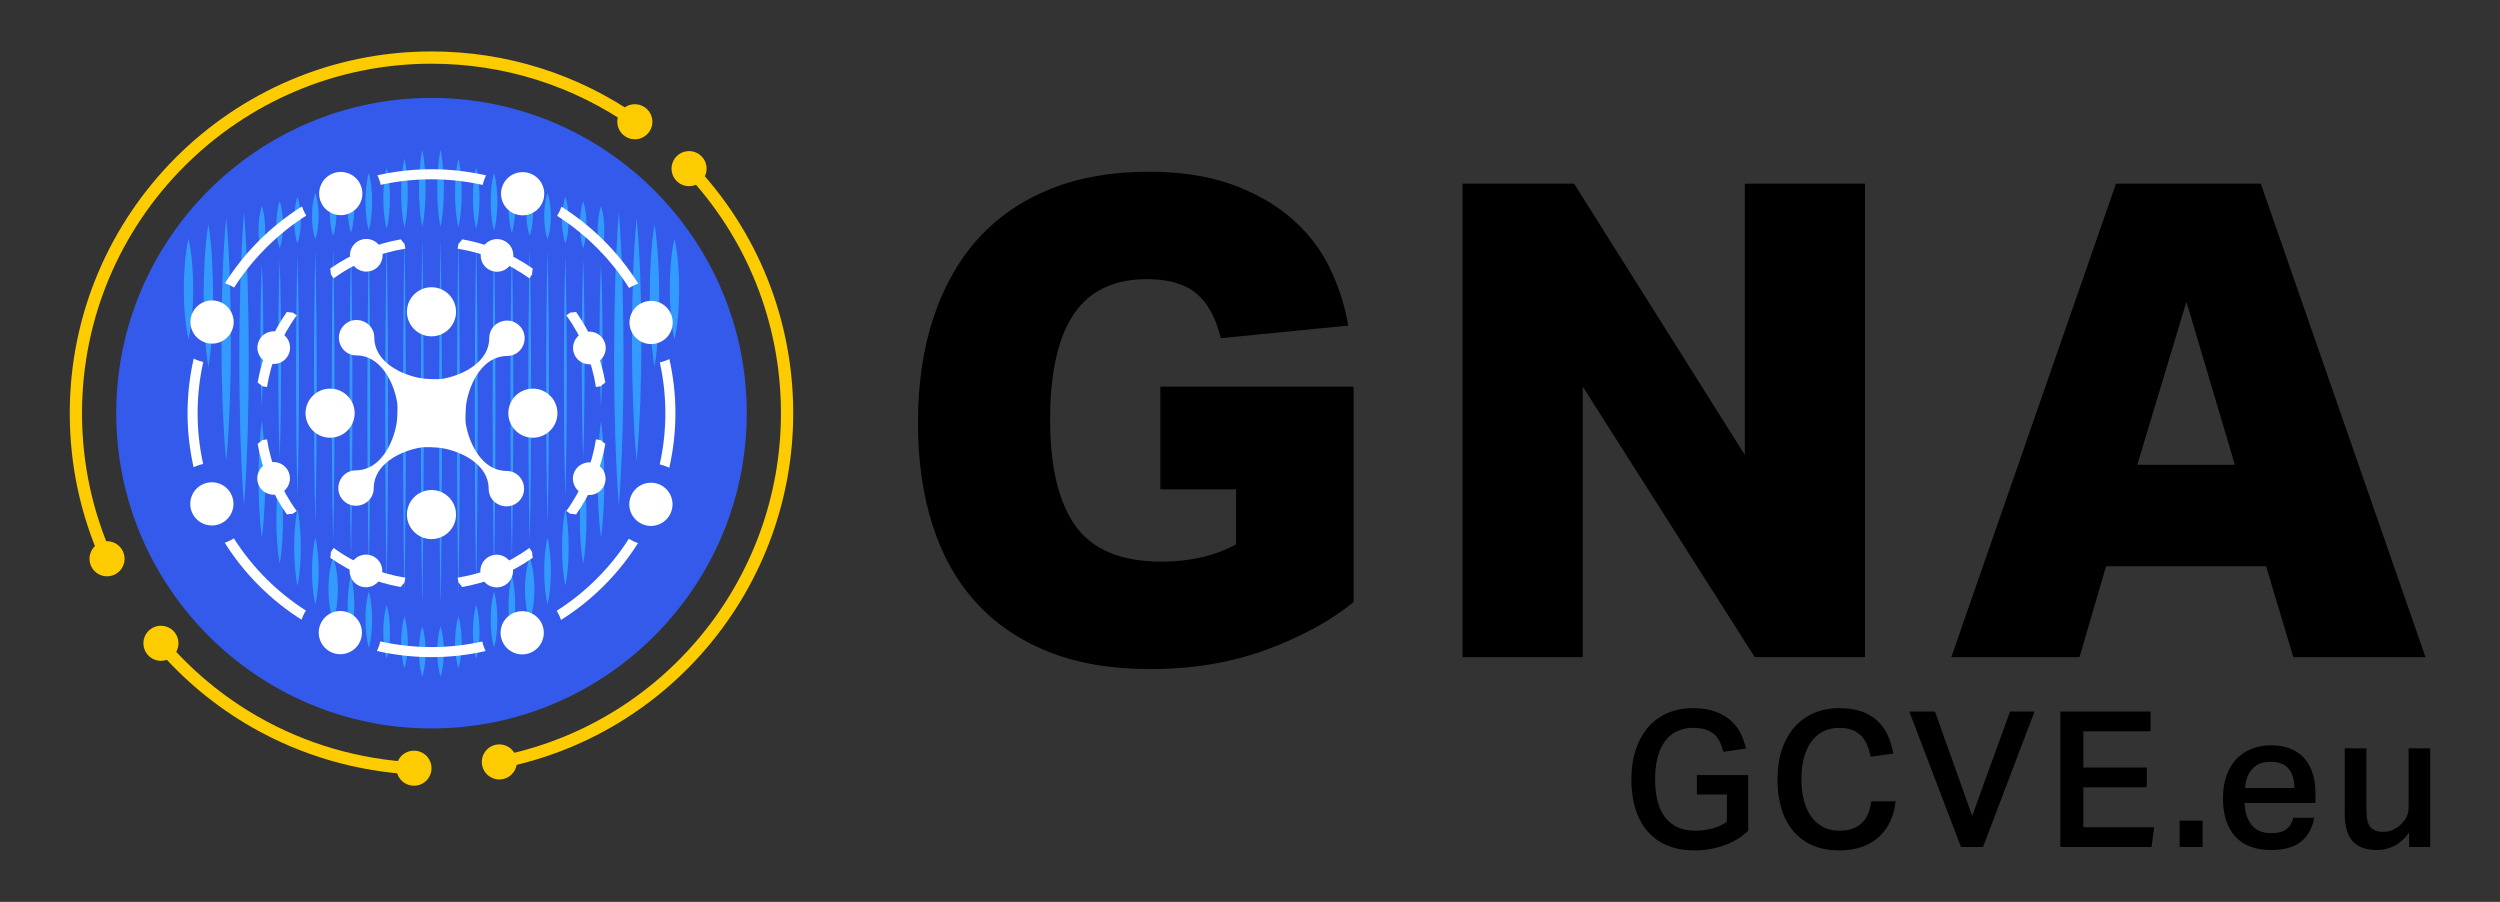 <?xml version="1.0" encoding="UTF-8"?>
<svg xmlns="http://www.w3.org/2000/svg" version="1.1" viewBox="0 0 377 136">
  <rect x="0" y="0" width="377" height="136" fill="#333333" stroke="none"/>
  <!-- Generator: Adobe Illustrator 28.6.0, SVG Export Plug-In . SVG Version: 1.2.0 Build 709)  -->
  <g>
    <g id="Layer_1">
      <g>
        <g>
          <path d="M174.983,58.296h29.144v32.5c-3.54,2.867-7.946,5.267-13.22,7.2-5.275,1.933-11.084,2.9-17.426,2.9-5.943,0-11.101-.884-15.473-2.65-4.374-1.766-8.012-4.266-10.917-7.5-2.904-3.233-5.075-7.133-6.51-11.7-1.436-4.566-2.153-9.65-2.153-15.25,0-5.933.784-11.25,2.354-15.95,1.568-4.7,3.821-8.666,6.76-11.9,2.938-3.233,6.56-5.716,10.866-7.45,4.307-1.733,9.229-2.6,14.772-2.6,4.807,0,8.979.635,12.519,1.9,3.538,1.267,6.543,2.967,9.014,5.1,2.469,2.135,4.389,4.6,5.758,7.4,1.368,2.8,2.319,5.734,2.854,8.8l-19.229,1.9c-.736-3.065-1.97-5.315-3.706-6.75-1.737-1.433-4.207-2.15-7.411-2.15-5.007,0-8.697,1.767-11.066,5.3-2.371,3.535-3.555,8.834-3.555,15.9,0,7.134,1.285,12.484,3.855,16.05,2.569,3.567,6.893,5.35,12.969,5.35,4.272,0,8.012-.866,11.217-2.6v-8.3h-11.417v-15.5Z"/>
          <path d="M220.55,27.696h16.825l25.738,40.9V27.696h18.127v71.4h-16.625l-25.938-40.8v40.8h-18.127V27.696Z"/>
          <path d="M340.928,27.696l24.837,71.4h-19.93l-4.106-13.7h-24.136l-4.006,13.7h-19.328l24.836-71.4h21.833ZM322.301,70.096h14.722l-7.311-24.6-7.411,24.6Z"/>
        </g>
        <g>
          <path d="M255.895,116.885h7.735v8.411c-1.031.973-2.259,1.707-3.682,2.203-1.423.496-2.879.744-4.369.744-1.566,0-2.946-.248-4.14-.744-1.194-.496-2.192-1.211-2.994-2.146-.802-.934-1.409-2.06-1.819-3.375-.411-1.316-.616-2.793-.616-4.434,0-1.678.224-3.185.673-4.52.449-1.334,1.079-2.464,1.891-3.39.812-.925,1.786-1.631,2.922-2.117s2.402-.729,3.796-.729c1.222,0,2.292.154,3.208.462.917.308,1.7.732,2.349,1.271s1.17,1.182,1.562,1.927.683,1.556.874,2.433l-3.409.486c-.134-.553-.306-1.048-.516-1.487-.21-.438-.487-.815-.831-1.13-.344-.314-.778-.558-1.304-.729-.525-.172-1.17-.258-1.934-.258-.936,0-1.762.181-2.479.542-.716.361-1.313.878-1.791,1.553-.478.674-.836,1.492-1.074,2.451-.239.959-.358,2.028-.358,3.206,0,1.197.119,2.276.358,3.235.238.96.606,1.772,1.103,2.437.497.665,1.122,1.178,1.876,1.54.754.361,1.657.541,2.708.541,1.891,0,3.485-.445,4.784-1.337v-4.127h-4.526v-2.918Z"/>
          <path d="M285.862,120.833c-.115,1.068-.373,2.051-.774,2.947-.401.896-.955,1.678-1.662,2.346-.707.668-1.566,1.187-2.578,1.559-1.013.372-2.188.558-3.524.558-1.471,0-2.784-.248-3.939-.744-1.156-.496-2.13-1.206-2.922-2.131-.793-.925-1.395-2.05-1.805-3.376-.411-1.325-.616-2.808-.616-4.448,0-1.678.224-3.185.673-4.52.449-1.334,1.083-2.464,1.905-3.39.821-.925,1.805-1.631,2.951-2.117s2.407-.729,3.782-.729c1.279,0,2.388.162,3.324.486.936.325,1.733.787,2.392,1.388.659.601,1.184,1.321,1.576,2.16.391.839.683,1.773.874,2.803l-3.41.486c-.153-.687-.344-1.296-.573-1.831-.229-.534-.53-.987-.902-1.359-.373-.372-.827-.658-1.361-.858s-1.174-.3-1.919-.3c-.917,0-1.729.182-2.435.543-.707.363-1.304.882-1.791,1.559-.487.677-.855,1.493-1.103,2.446-.249.954-.373,2.021-.373,3.204,0,1.202.129,2.279.387,3.233s.635,1.769,1.132,2.446c.497.677,1.093,1.192,1.791,1.545.697.353,1.494.529,2.392.529.802,0,1.485-.104,2.049-.314.563-.209,1.036-.505,1.418-.887.382-.381.683-.844.902-1.388.219-.543.377-1.158.473-1.845h3.667Z"/>
          <path d="M287.925,107.302h3.868l5.616,15.734,5.701-15.734h3.696l-7.765,20.425h-3.323l-7.793-20.425Z"/>
          <path d="M310.701,107.302h13.608v2.975h-10.143v5.464h9.569v2.975h-9.569v6.036h10.687l-.4,2.975h-13.752v-20.425Z"/>
          <path d="M328.693,123.751h3.467v3.977h-3.467v-3.977Z"/>
          <path d="M348.976,123.322c-.268,1.544-.927,2.742-1.978,3.59-1.05.849-2.56,1.273-4.526,1.273-2.368,0-4.168-.682-5.4-2.045-1.231-1.363-1.848-3.285-1.848-5.764,0-1.277.176-2.412.53-3.404.353-.991.85-1.826,1.489-2.503.64-.677,1.404-1.192,2.292-1.545.889-.353,1.867-.529,2.937-.529,1.146,0,2.139.177,2.979.529.841.353,1.537.849,2.092,1.488.554.639.964,1.401,1.231,2.289.268.887.401,1.874.401,2.96v1.431h-10.687c.038,1.354.382,2.451,1.031,3.29.649.839,1.634,1.259,2.951,1.259,1.031,0,1.805-.2,2.32-.601.517-.4.86-.973,1.032-1.716h3.151ZM345.997,118.831c0-1.22-.287-2.183-.859-2.889-.573-.705-1.49-1.059-2.751-1.059-1.203,0-2.12.358-2.75,1.073-.631.715-.993,1.674-1.089,2.875h7.449Z"/>
          <path d="M353.589,112.852h3.267v9.354c0,1.221.205,2.064.615,2.532.411.467,1.036.701,1.877.701.554,0,1.036-.09,1.447-.272.41-.181.807-.443,1.188-.787s.683-.725.902-1.144.33-.925.33-1.516v-8.868h3.266v14.875h-3.18v-2.174c-.669.916-1.409,1.583-2.221,2.002-.812.419-1.676.629-2.593.629-1.7,0-2.941-.448-3.725-1.344-.783-.896-1.175-2.27-1.175-4.12v-9.869Z"/>
        </g>
        <path d="M65.068,14.764c-26.215,0-47.542,21.328-47.542,47.543s21.328,47.542,47.542,47.542,47.543-21.328,47.543-47.542S91.283,14.764,65.068,14.764Z" fill="#335aea"/>
        <g>
          <path d="M31.421,33.826c.079.449.141.898.197,1.347.057.449.105.898.151,1.347.089.898.155,1.796.21,2.694.104,1.796.153,3.592.154,5.388.001,1.796-.048,3.592-.152,5.388-.054.898-.121,1.796-.21,2.694-.046.449-.094.898-.151,1.347-.057.449-.119.898-.198,1.347-.08-.449-.142-.898-.198-1.347-.058-.449-.106-.898-.151-1.347-.089-.898-.156-1.796-.21-2.694-.104-1.796-.153-3.592-.152-5.388,0-1.796.049-3.592.154-5.388.054-.898.121-1.796.21-2.694.045-.449.093-.898.151-1.347.056-.449.118-.898.197-1.347Z" fill="#339bff"/>
          <path d="M28.427,35.997c.079.317.141.633.197.95.057.317.105.633.151.95.089.633.155,1.266.21,1.899.104,1.266.153,2.532.154,3.799.001,1.266-.048,2.532-.152,3.799-.054.633-.121,1.266-.21,1.899-.046.317-.094.633-.151.95-.057.317-.119.633-.198.95-.08-.317-.142-.633-.198-.95-.058-.317-.106-.633-.151-.95-.089-.633-.156-1.266-.21-1.899-.104-1.266-.153-2.532-.152-3.799,0-1.266.049-2.532.154-3.799.054-.633.121-1.266.21-1.899.045-.317.093-.633.151-.95.056-.317.118-.633.197-.95Z" fill="#339bff"/>
          <path d="M101.71,35.997c.079.317.141.633.197.95.057.317.105.633.151.95.089.633.155,1.266.21,1.899.104,1.266.153,2.532.154,3.799.001,1.266-.048,2.532-.152,3.799-.054.633-.121,1.266-.21,1.899-.046.317-.094.633-.151.95-.057.317-.119.633-.198.95-.08-.317-.142-.633-.198-.95-.058-.317-.106-.633-.151-.95-.089-.633-.156-1.266-.21-1.899-.104-1.266-.153-2.532-.152-3.799,0-1.266.049-2.532.154-3.799.054-.633.121-1.266.21-1.899.045-.317.093-.633.151-.95.056-.317.118-.633.197-.95Z" fill="#339bff"/>
          <path d="M34.109,32.86c.077.764.142,1.528.197,2.291.057.764.105,1.528.151,2.291.089,1.528.155,3.055.21,4.583.104,3.055.153,6.11.154,9.166.001,3.055-.048,6.11-.152,9.166-.054,1.528-.121,3.055-.21,4.583-.046.764-.094,1.528-.151,2.291-.055.764-.121,1.528-.198,2.291-.077-.764-.143-1.528-.198-2.291-.058-.764-.106-1.528-.151-2.291-.089-1.528-.156-3.055-.21-4.583-.104-3.055-.153-6.11-.152-9.166,0-3.055.049-6.11.154-9.166.054-1.528.121-3.055.21-4.583.045-.764.093-1.528.151-2.291.055-.764.121-1.528.197-2.291Z" fill="#339bff"/>
          <path d="M36.798,31.942c.077.921.142,1.843.197,2.764.057.921.105,1.843.151,2.764.089,1.843.155,3.686.21,5.528.104,3.686.153,7.371.154,11.057.001,3.686-.048,7.371-.152,11.057-.054,1.843-.121,3.686-.21,5.528-.046.921-.094,1.843-.151,2.764-.055.921-.121,1.843-.198,2.764-.077-.921-.143-1.843-.198-2.764-.058-.921-.106-1.843-.151-2.764-.089-1.843-.156-3.686-.21-5.528-.104-3.686-.153-7.371-.152-11.057,0-3.686.049-7.371.154-11.057.054-1.843.121-3.686.21-5.528.045-.921.093-1.843.151-2.764.055-.921.121-1.843.197-2.764Z" fill="#339bff"/>
          <path d="M39.486,63.456c.108.733.18,1.467.243,2.2.062.733.109,1.467.147,2.2.073,1.467.107,2.933.108,4.4,0,1.467-.033,2.933-.106,4.4-.038.733-.085,1.467-.147,2.2-.064.733-.136,1.467-.245,2.2-.109-.733-.181-1.467-.245-2.2-.062-.733-.109-1.467-.147-2.2-.073-1.467-.107-2.933-.106-4.4,0-1.467.035-2.933.108-4.4.038-.733.085-1.467.147-2.2.064-.733.135-1.467.243-2.2Z" fill="#339bff"/>
          <path d="M39.486,31.108c.108.297.18.595.243.892.062.297.109.595.147.892.075.595.106,1.19.108,1.785,0,.595-.031,1.19-.106,1.785-.038.297-.085.595-.147.892-.064.297-.136.595-.245.892-.109-.297-.181-.595-.245-.892-.062-.297-.109-.595-.147-.892-.075-.595-.106-1.19-.106-1.785.001-.595.032-1.19.108-1.785.038-.297.085-.595.147-.892.064-.297.135-.595.243-.892Z" fill="#339bff"/>
          <path d="M42.174,71.529c.108.561.18,1.122.243,1.683.062.561.109,1.122.147,1.683.073,1.122.107,2.244.108,3.366,0,1.122-.033,2.244-.106,3.367-.038.561-.085,1.122-.147,1.683-.064.561-.136,1.122-.245,1.683-.109-.561-.181-1.122-.245-1.683-.062-.561-.109-1.122-.147-1.683-.073-1.122-.107-2.244-.106-3.367,0-1.122.035-2.244.108-3.366.038-.561.085-1.122.147-1.683.064-.561.136-1.122.243-1.683Z" fill="#339bff"/>
          <path d="M42.174,30.357c.108.295.18.59.243.885.062.295.109.59.147.885.075.59.106,1.18.108,1.77,0,.59-.031,1.18-.106,1.77-.038.295-.085.59-.147.885-.064.295-.136.59-.245.885-.109-.295-.181-.59-.245-.885-.062-.295-.109-.59-.147-.885-.075-.59-.106-1.18-.106-1.77.001-.59.032-1.18.108-1.77.038-.295.085-.59.147-.885.064-.295.135-.59.243-.885Z" fill="#339bff"/>
          <path d="M44.863,76.761c.108.481.18.962.243,1.443.062.481.109.962.147,1.443.073.962.107,1.923.108,2.885,0,.962-.033,1.923-.106,2.885-.038.481-.085.962-.147,1.443-.064.481-.136.962-.245,1.443-.109-.481-.181-.962-.245-1.443-.062-.481-.109-.962-.147-1.443-.073-.962-.107-1.923-.106-2.885,0-.962.035-1.923.108-2.885.038-.481.085-.962.147-1.443.064-.481.135-.962.243-1.443Z" fill="#339bff"/>
          <path d="M44.863,29.689c.108.293.18.586.243.879.062.293.109.586.147.879.075.586.106,1.172.108,1.758,0,.586-.031,1.172-.106,1.758-.038.293-.085.586-.147.879-.064.293-.136.586-.245.879-.109-.293-.181-.586-.245-.879-.062-.293-.109-.586-.147-.879-.075-.586-.106-1.172-.106-1.758.001-.586.032-1.172.108-1.758.038-.293.085-.586.147-.879.064-.293.135-.586.243-.879Z" fill="#339bff"/>
          <path d="M47.551,81.057c.108.42.18.84.243,1.26.062.42.109.84.147,1.26.075.84.106,1.68.108,2.52,0,.84-.031,1.68-.106,2.52-.038.42-.085.84-.147,1.26-.064.42-.136.84-.245,1.26-.109-.42-.181-.84-.245-1.26-.062-.42-.109-.84-.147-1.26-.075-.84-.106-1.68-.106-2.52.001-.84.032-1.68.108-2.52.038-.42.085-.84.147-1.26.064-.42.135-.84.243-1.26Z" fill="#339bff"/>
          <path d="M47.551,29.104c.108.291.18.582.243.873.062.291.109.582.147.873.075.582.106,1.164.108,1.747,0,.582-.031,1.164-.106,1.747-.038.291-.085.582-.147.873-.064.291-.136.582-.245.873-.109-.291-.181-.582-.245-.873-.062-.291-.109-.582-.147-.873-.075-.582-.106-1.164-.106-1.747.001-.582.032-1.164.108-1.747.038-.291.085-.582.147-.873.064-.291.135-.582.243-.873Z" fill="#339bff"/>
          <path d="M50.239,84.076c.079.198.141.397.197.595.057.198.105.397.151.595.088.397.158.794.21,1.191.106.794.152,1.588.153,2.381,0,.794-.045,1.588-.151,2.381-.052.397-.122.794-.21,1.191-.046.198-.094.397-.151.595-.057.198-.119.397-.198.595-.08-.198-.142-.397-.198-.595-.058-.198-.106-.397-.151-.595-.088-.397-.158-.794-.21-1.191-.106-.794-.151-1.588-.151-2.381.001-.794.047-1.588.153-2.381.052-.397.122-.794.21-1.191.045-.198.093-.397.151-.595.056-.198.118-.397.197-.595Z" fill="#339bff"/>
          <path d="M50.239,28.603c.108.29.18.579.243.869.062.29.109.579.147.869.075.579.106,1.158.108,1.737,0,.579-.031,1.158-.106,1.737-.038.29-.085.579-.147.869-.064.29-.136.579-.245.869-.109-.29-.181-.579-.245-.869-.062-.29-.109-.579-.147-.869-.075-.579-.106-1.158-.106-1.737.001-.579.032-1.158.108-1.737.038-.29.085-.579.147-.869.064-.29.135-.579.243-.869Z" fill="#339bff"/>
          <path d="M52.928,86.841c.108.372.18.743.243,1.115.062.372.109.743.147,1.115.075.743.106,1.486.108,2.229,0,.743-.031,1.486-.106,2.229-.038.372-.085.743-.147,1.115-.064.372-.136.743-.245,1.115-.109-.372-.181-.743-.245-1.115-.062-.372-.109-.743-.147-1.115-.075-.743-.106-1.486-.106-2.229.001-.743.032-1.486.108-2.229.038-.372.085-.743.147-1.115.064-.372.135-.743.243-1.115Z" fill="#339bff"/>
          <path d="M52.928,27.054c.108.335.18.671.243,1.006.062.335.109.671.147,1.006.075.671.106,1.342.108,2.013,0,.671-.031,1.342-.106,2.013-.038.335-.085.671-.147,1.006-.064.335-.136.671-.245,1.006-.109-.335-.181-.671-.245-1.006-.062-.335-.109-.671-.147-1.006-.075-.671-.106-1.342-.106-2.013.001-.671.032-1.342.108-2.013.038-.335.085-.671.147-1.006.064-.335.135-.671.243-1.006Z" fill="#339bff"/>
          <path d="M55.616,89.198c.108.352.18.704.243,1.056.062.352.109.704.147,1.056.075.704.106,1.409.108,2.113,0,.704-.031,1.409-.106,2.113-.038.352-.085.704-.147,1.056-.064.352-.136.704-.245,1.056-.109-.352-.181-.704-.245-1.056-.062-.352-.109-.704-.147-1.056-.075-.704-.106-1.409-.106-2.113.001-.704.032-1.409.108-2.113.038-.352.085-.704.147-1.056.064-.352.135-.704.243-1.056Z" fill="#339bff"/>
          <path d="M55.616,26.064c.108.362.18.723.243,1.085.062.362.109.723.147,1.085.075.723.106,1.447.108,2.17,0,.723-.031,1.447-.106,2.17-.038.362-.085.723-.147,1.085-.064.362-.136.723-.245,1.085-.109-.362-.181-.723-.245-1.085-.062-.362-.109-.723-.147-1.085-.075-.723-.106-1.447-.106-2.17.001-.723.032-1.447.108-2.17.038-.362.085-.723.147-1.085.064-.362.135-.723.243-1.085Z" fill="#339bff"/>
          <path d="M58.305,91.225c.108.337.18.674.243,1.01.062.337.109.674.147,1.01.075.674.106,1.347.108,2.021,0,.674-.031,1.347-.106,2.021-.038.337-.085.674-.147,1.01-.064.337-.136.674-.245,1.01-.109-.337-.181-.674-.245-1.01-.062-.337-.109-.674-.147-1.01-.075-.674-.106-1.347-.106-2.021.001-.674.032-1.347.108-2.021.038-.337.085-.674.147-1.01.064-.337.135-.674.243-1.01Z" fill="#339bff"/>
          <path d="M58.305,25.306c.108.382.18.764.243,1.146.062.382.109.764.147,1.146.075.764.106,1.528.108,2.293,0,.764-.031,1.528-.106,2.293-.038.382-.085.764-.147,1.146-.064.382-.136.764-.245,1.146-.109-.382-.181-.764-.245-1.146-.062-.382-.109-.764-.147-1.146-.075-.764-.106-1.528-.106-2.293.001-.764.032-1.528.108-2.293.038-.382.085-.764.147-1.146.064-.382.135-.764.243-1.146Z" fill="#339bff"/>
          <path d="M60.993,92.971c.108.325.18.649.243.974.062.325.109.649.147.974.075.649.106,1.299.108,1.948,0,.649-.031,1.299-.106,1.948-.038.325-.085.649-.147.974-.064.325-.136.649-.245.974-.109-.325-.181-.649-.245-.974-.062-.325-.109-.649-.147-.974-.075-.649-.106-1.299-.106-1.948.001-.649.032-1.299.108-1.948.038-.325.085-.649.147-.974.064-.325.135-.649.243-.974Z" fill="#339bff"/>
          <path d="M60.993,23.94c.108.432.18.863.243,1.295.062.432.109.863.147,1.295.075.863.106,1.726.108,2.589,0,.863-.031,1.726-.106,2.589-.038.432-.085.863-.147,1.295-.064.432-.136.863-.245,1.295-.109-.432-.181-.863-.245-1.295-.062-.432-.109-.863-.147-1.295-.075-.863-.106-1.726-.106-2.589.001-.863.032-1.726.108-2.589.038-.432.085-.863.147-1.295.064-.432.135-.863.243-1.295Z" fill="#339bff"/>
          <path d="M63.681,94.471c.108.315.18.63.243.944.062.315.109.63.147.944.075.63.106,1.259.108,1.889,0,.63-.031,1.259-.106,1.889-.038.315-.085.63-.147.944-.064.315-.136.63-.245.944-.109-.315-.181-.63-.245-.944-.062-.315-.109-.63-.147-.944-.075-.63-.106-1.259-.106-1.889.001-.63.032-1.259.108-1.889.038-.315.085-.63.147-.944.064-.315.135-.63.243-.944Z" fill="#339bff"/>
          <path d="M63.681,22.588c.108.484.18.968.243,1.452.062.484.109.968.147,1.452.075.968.106,1.937.108,2.905,0,.968-.031,1.937-.106,2.905-.038.484-.085.968-.147,1.452-.064.484-.136.968-.245,1.452-.109-.484-.181-.968-.245-1.452-.062-.484-.109-.968-.147-1.452-.075-.968-.106-1.937-.106-2.905.001-.968.032-1.937.108-2.905.038-.484.085-.968.147-1.452.064-.484.135-.968.243-1.452Z" fill="#339bff"/>
          <path d="M39.486,39.781c.088,1.806.135,3.612.166,5.418.02.903.024,1.806.036,2.709l.012,2.709-.011,2.709c-.012.903-.016,1.806-.036,2.709-.031,1.806-.078,3.612-.167,5.418-.089-1.806-.135-3.612-.167-5.418-.02-.903-.024-1.806-.036-2.709l-.011-2.709.012-2.709c.012-.903.016-1.806.036-2.709.031-1.806.078-3.612.166-5.418Z" fill="#339bff"/>
          <path d="M42.174,39.041c.088,2.519.135,5.037.166,7.556.02,1.259.024,2.519.036,3.778l.012,3.778-.011,3.778c-.012,1.259-.016,2.519-.036,3.778-.031,2.519-.078,5.037-.167,7.556-.089-2.519-.135-5.037-.167-7.556-.02-1.259-.024-2.519-.036-3.778l-.011-3.778.012-3.778c.012-1.259.016-2.519.036-3.778.031-2.519.078-5.037.166-7.556Z" fill="#339bff"/>
          <path d="M44.863,38.385c.088,3.048.135,6.096.166,9.144.02,1.524.024,3.048.036,4.572l.012,4.572-.011,4.572c-.012,1.524-.016,3.048-.036,4.572-.031,3.048-.078,6.096-.167,9.144-.089-3.048-.135-6.096-.167-9.144-.02-1.524-.024-3.048-.036-4.572l-.011-4.572.012-4.572c.012-1.524.016-3.048.036-4.572.031-3.048.078-6.096.166-9.144Z" fill="#339bff"/>
          <path d="M47.551,37.81l.032,1.284.024,1.284.048,2.567c.025,1.711.048,3.423.062,5.134.02,1.711.024,3.423.036,5.134l.012,5.134-.011,5.134c-.012,1.711-.016,3.423-.036,5.134-.014,1.711-.037,3.423-.062,5.134l-.048,2.567-.024,1.284-.032,1.284-.032-1.284-.024-1.284-.048-2.567c-.025-1.711-.048-3.423-.062-5.134-.02-1.711-.024-3.423-.036-5.134l-.011-5.134.012-5.134c.012-1.711.016-3.423.036-5.134.014-1.711.037-3.423.062-5.134l.048-2.567.024-1.284.032-1.284Z" fill="#339bff"/>
          <path d="M50.239,37.319l.032,1.385.024,1.385.048,2.77c.025,1.847.048,3.694.062,5.54.02,1.847.024,3.694.036,5.54l.012,5.54-.011,5.54c-.012,1.847-.016,3.694-.036,5.54-.014,1.847-.037,3.694-.062,5.54l-.048,2.77-.024,1.385-.032,1.385-.032-1.385-.024-1.385-.048-2.77c-.025-1.847-.048-3.694-.062-5.54-.02-1.847-.024-3.694-.036-5.54l-.011-5.54.012-5.54c.012-1.847.016-3.694.036-5.54.014-1.847.037-3.694.062-5.54l.048-2.77.024-1.385.032-1.385Z" fill="#339bff"/>
          <path d="M52.928,36.909l.032,1.477.024,1.477.048,2.954c.025,1.969.048,3.938.062,5.907.02,1.969.024,3.938.036,5.907l.012,5.907-.011,5.907c-.012,1.969-.016,3.938-.036,5.907-.014,1.969-.037,3.938-.062,5.907l-.048,2.954-.024,1.477-.032,1.477-.032-1.477-.024-1.477-.048-2.954c-.025-1.969-.048-3.938-.062-5.907-.02-1.969-.024-3.938-.036-5.907l-.011-5.907.012-5.907c.012-1.969.016-3.938.036-5.907.014-1.969.037-3.938.062-5.907l.048-2.954.024-1.477.032-1.477Z" fill="#339bff"/>
          <path d="M55.616,36.582l.032,1.554.024,1.554.048,3.109c.025,2.072.048,4.145.062,6.217.02,2.072.024,4.145.036,6.217l.012,6.217-.011,6.217c-.012,2.072-.016,4.145-.036,6.217-.014,2.072-.037,4.145-.062,6.217l-.048,3.109-.024,1.554-.032,1.554-.032-1.554-.024-1.554-.048-3.109c-.025-2.072-.048-4.145-.062-6.217-.02-2.072-.024-4.145-.036-6.217l-.011-6.217.012-6.217c.012-2.072.016-4.145.036-6.217.014-2.072.037-4.145.062-6.217l.048-3.109.024-1.554.032-1.554Z" fill="#339bff"/>
          <path d="M58.305,36.337l.032,1.62.024,1.62.048,3.24c.025,2.16.048,4.32.062,6.48.02,2.16.024,4.32.036,6.48l.012,6.48-.011,6.48c-.012,2.16-.016,4.32-.036,6.48-.014,2.16-.037,4.32-.062,6.48l-.048,3.24-.024,1.62-.032,1.62-.032-1.62-.024-1.62-.048-3.24c-.025-2.16-.048-4.32-.062-6.48-.02-2.16-.024-4.32-.036-6.48l-.011-6.48.012-6.48c.012-2.16.016-4.32.036-6.48.014-2.16.037-4.32.062-6.48l.048-3.24.024-1.62.032-1.62Z" fill="#339bff"/>
          <path d="M60.993,36.173l.032,1.675.024,1.675.048,3.35c.025,2.233.048,4.466.062,6.699.02,2.233.024,4.466.036,6.699l.012,6.699-.011,6.699c-.012,2.233-.016,4.466-.036,6.699-.014,2.233-.037,4.466-.062,6.699l-.048,3.35-.024,1.675-.032,1.675-.032-1.675-.024-1.675-.048-3.35c-.025-2.233-.048-4.466-.062-6.699-.02-2.233-.024-4.466-.036-6.699l-.011-6.699.012-6.699c.012-2.233.016-4.466.036-6.699.014-2.233.037-4.466.062-6.699l.048-3.35.024-1.675.032-1.675Z" fill="#339bff"/>
          <path d="M63.681,36.09l.032,1.72.024,1.72.048,3.44c.025,2.294.048,4.587.062,6.881.02,2.294.024,4.587.036,6.881l.012,6.881-.011,6.881c-.012,2.294-.016,4.587-.036,6.881-.014,2.294-.037,4.587-.062,6.881l-.048,3.44-.024,1.72-.032,1.72-.032-1.72-.024-1.72-.048-3.44c-.025-2.294-.048-4.587-.062-6.881-.02-2.294-.024-4.587-.036-6.881l-.011-6.881.012-6.881c.012-2.294.016-4.587.036-6.881.014-2.294.037-4.587.062-6.881l.048-3.44.024-1.72.032-1.72Z" fill="#339bff"/>
          <path d="M98.697,33.826c.079.449.141.898.197,1.347.057.449.105.898.151,1.347.089.898.155,1.796.21,2.694.104,1.796.153,3.592.154,5.388.001,1.796-.048,3.592-.152,5.388-.054.898-.121,1.796-.21,2.694-.046.449-.094.898-.151,1.347-.057.449-.119.898-.198,1.347-.08-.449-.142-.898-.198-1.347-.058-.449-.106-.898-.151-1.347-.089-.898-.156-1.796-.21-2.694-.104-1.796-.153-3.592-.152-5.388,0-1.796.049-3.592.154-5.388.054-.898.121-1.796.21-2.694.045-.449.093-.898.151-1.347.056-.449.118-.898.197-1.347Z" fill="#339bff"/>
          <path d="M96.008,32.86c.077.764.142,1.528.197,2.291.057.764.105,1.528.151,2.291.089,1.528.155,3.055.21,4.583.104,3.055.153,6.11.154,9.166.001,3.055-.048,6.11-.152,9.166-.054,1.528-.121,3.055-.21,4.583-.046.764-.094,1.528-.151,2.291-.055.764-.121,1.528-.198,2.291-.077-.764-.143-1.528-.198-2.291-.058-.764-.106-1.528-.151-2.291-.089-1.528-.156-3.055-.21-4.583-.104-3.055-.153-6.11-.152-9.166,0-3.055.049-6.11.154-9.166.054-1.528.121-3.055.21-4.583.045-.764.093-1.528.151-2.291.055-.764.121-1.528.197-2.291Z" fill="#339bff"/>
          <path d="M93.32,31.942c.077.921.142,1.843.197,2.764.057.921.105,1.843.151,2.764.089,1.843.155,3.686.21,5.528.104,3.686.153,7.371.154,11.057.001,3.686-.048,7.371-.152,11.057-.054,1.843-.121,3.686-.21,5.528-.046.921-.094,1.843-.151,2.764-.055.921-.121,1.843-.198,2.764-.077-.921-.143-1.843-.198-2.764-.058-.921-.106-1.843-.151-2.764-.089-1.843-.156-3.686-.21-5.528-.104-3.686-.153-7.371-.152-11.057,0-3.686.049-7.371.154-11.057.054-1.843.121-3.686.21-5.528.045-.921.093-1.843.151-2.764.055-.921.121-1.843.197-2.764Z" fill="#339bff"/>
          <path d="M90.632,63.456c.108.733.18,1.467.243,2.2.062.733.109,1.467.147,2.2.073,1.467.107,2.933.108,4.4,0,1.467-.033,2.933-.106,4.4-.038.733-.085,1.467-.147,2.2-.064.733-.136,1.467-.245,2.2-.109-.733-.181-1.467-.245-2.2-.062-.733-.109-1.467-.147-2.2-.073-1.467-.107-2.933-.106-4.4,0-1.467.035-2.933.108-4.4.038-.733.085-1.467.147-2.2.064-.733.136-1.467.243-2.2Z" fill="#339bff"/>
          <path d="M90.632,31.108c.108.297.18.595.243.892.062.297.109.595.147.892.075.595.106,1.19.108,1.785,0,.595-.031,1.19-.106,1.785-.038.297-.085.595-.147.892-.064.297-.136.595-.245.892-.109-.297-.181-.595-.245-.892-.062-.297-.109-.595-.147-.892-.075-.595-.106-1.19-.106-1.785.001-.595.032-1.19.108-1.785.038-.297.085-.595.147-.892.064-.297.135-.595.243-.892Z" fill="#339bff"/>
          <path d="M87.943,71.529c.108.561.18,1.122.243,1.683.062.561.109,1.122.147,1.683.073,1.122.107,2.244.108,3.366,0,1.122-.033,2.244-.106,3.367-.038.561-.085,1.122-.147,1.683-.064.561-.136,1.122-.245,1.683-.109-.561-.181-1.122-.245-1.683-.062-.561-.109-1.122-.147-1.683-.073-1.122-.107-2.244-.106-3.367,0-1.122.035-2.244.108-3.366.038-.561.085-1.122.147-1.683.064-.561.136-1.122.243-1.683Z" fill="#339bff"/>
          <path d="M87.943,30.357c.108.295.18.59.243.885.062.295.109.59.147.885.075.59.106,1.18.108,1.77,0,.59-.031,1.18-.106,1.77-.038.295-.085.59-.147.885-.064.295-.136.59-.245.885-.109-.295-.181-.59-.245-.885-.062-.295-.109-.59-.147-.885-.075-.59-.106-1.18-.106-1.77.001-.59.032-1.18.108-1.77.038-.295.085-.59.147-.885.064-.295.135-.59.243-.885Z" fill="#339bff"/>
          <path d="M85.255,76.761c.108.481.18.962.243,1.443.062.481.109.962.147,1.443.073.962.107,1.923.108,2.885,0,.962-.033,1.923-.106,2.885-.038.481-.085.962-.147,1.443-.064.481-.136.962-.245,1.443-.109-.481-.181-.962-.245-1.443-.062-.481-.109-.962-.147-1.443-.073-.962-.107-1.923-.106-2.885,0-.962.035-1.923.108-2.885.038-.481.085-.962.147-1.443.064-.481.136-.962.243-1.443Z" fill="#339bff"/>
          <path d="M85.255,29.689c.108.293.18.586.243.879.062.293.109.586.147.879.075.586.106,1.172.108,1.758,0,.586-.031,1.172-.106,1.758-.038.293-.085.586-.147.879-.064.293-.136.586-.245.879-.109-.293-.181-.586-.245-.879-.062-.293-.109-.586-.147-.879-.075-.586-.106-1.172-.106-1.758.001-.586.032-1.172.108-1.758.038-.293.085-.586.147-.879.064-.293.135-.586.243-.879Z" fill="#339bff"/>
          <path d="M82.567,81.057c.108.42.18.84.243,1.26.062.42.109.84.147,1.26.075.84.106,1.68.108,2.52,0,.84-.031,1.68-.106,2.52-.038.42-.085.84-.147,1.26-.064.42-.136.84-.245,1.26-.109-.42-.181-.84-.245-1.26-.062-.42-.109-.84-.147-1.26-.075-.84-.106-1.68-.106-2.52.001-.84.032-1.68.108-2.52.038-.42.085-.84.147-1.26.064-.42.135-.84.243-1.26Z" fill="#339bff"/>
          <path d="M82.567,29.104c.108.291.18.582.243.873.062.291.109.582.147.873.075.582.106,1.164.108,1.747,0,.582-.031,1.164-.106,1.747-.038.291-.085.582-.147.873-.064.291-.136.582-.245.873-.109-.291-.181-.582-.245-.873-.062-.291-.109-.582-.147-.873-.075-.582-.106-1.164-.106-1.747.001-.582.032-1.164.108-1.747.038-.291.085-.582.147-.873.064-.291.135-.582.243-.873Z" fill="#339bff"/>
          <path d="M79.878,84.076c.079.198.141.397.197.595.057.198.105.397.151.595.088.397.158.794.21,1.191.106.794.152,1.588.153,2.381,0,.794-.045,1.588-.151,2.381-.052.397-.122.794-.21,1.191-.046.198-.094.397-.151.595-.057.198-.119.397-.198.595-.08-.198-.142-.397-.198-.595-.058-.198-.106-.397-.151-.595-.088-.397-.158-.794-.21-1.191-.106-.794-.151-1.588-.151-2.381.001-.794.047-1.588.153-2.381.052-.397.122-.794.21-1.191.045-.198.093-.397.151-.595.056-.198.118-.397.197-.595Z" fill="#339bff"/>
          <path d="M79.878,28.603c.108.29.18.579.243.869.062.29.109.579.147.869.075.579.106,1.158.108,1.737,0,.579-.031,1.158-.106,1.737-.038.29-.085.579-.147.869-.064.29-.136.579-.245.869-.109-.29-.181-.579-.245-.869-.062-.29-.109-.579-.147-.869-.075-.579-.106-1.158-.106-1.737.001-.579.032-1.158.108-1.737.038-.29.085-.579.147-.869.064-.29.135-.579.243-.869Z" fill="#339bff"/>
          <path d="M77.19,86.841c.108.372.18.743.243,1.115.062.372.109.743.147,1.115.075.743.106,1.486.108,2.229,0,.743-.031,1.486-.106,2.229-.038.372-.085.743-.147,1.115-.064.372-.136.743-.245,1.115-.109-.372-.181-.743-.245-1.115-.062-.372-.109-.743-.147-1.115-.075-.743-.106-1.486-.106-2.229.001-.743.032-1.486.108-2.229.038-.372.085-.743.147-1.115.064-.372.135-.743.243-1.115Z" fill="#339bff"/>
          <path d="M77.19,27.054c.108.335.18.671.243,1.006.062.335.109.671.147,1.006.075.671.106,1.342.108,2.013,0,.671-.031,1.342-.106,2.013-.038.335-.085.671-.147,1.006-.064.335-.136.671-.245,1.006-.109-.335-.181-.671-.245-1.006-.062-.335-.109-.671-.147-1.006-.075-.671-.106-1.342-.106-2.013.001-.671.032-1.342.108-2.013.038-.335.085-.671.147-1.006.064-.335.135-.671.243-1.006Z" fill="#339bff"/>
          <path d="M74.501,89.198c.108.352.18.704.243,1.056.062.352.109.704.147,1.056.075.704.106,1.409.108,2.113,0,.704-.031,1.409-.106,2.113-.038.352-.085.704-.147,1.056-.064.352-.136.704-.245,1.056-.109-.352-.181-.704-.245-1.056-.062-.352-.109-.704-.147-1.056-.075-.704-.106-1.409-.106-2.113.001-.704.032-1.409.108-2.113.038-.352.085-.704.147-1.056.064-.352.135-.704.243-1.056Z" fill="#339bff"/>
          <path d="M74.501,26.064c.108.362.18.723.243,1.085.062.362.109.723.147,1.085.075.723.106,1.447.108,2.17,0,.723-.031,1.447-.106,2.17-.038.362-.085.723-.147,1.085-.064.362-.136.723-.245,1.085-.109-.362-.181-.723-.245-1.085-.062-.362-.109-.723-.147-1.085-.075-.723-.106-1.447-.106-2.17.001-.723.032-1.447.108-2.17.038-.362.085-.723.147-1.085.064-.362.135-.723.243-1.085Z" fill="#339bff"/>
          <path d="M71.813,91.225c.108.337.18.674.243,1.01.062.337.109.674.147,1.01.075.674.106,1.347.108,2.021,0,.674-.031,1.347-.106,2.021-.038.337-.085.674-.147,1.01-.064.337-.136.674-.245,1.01-.109-.337-.181-.674-.245-1.01-.062-.337-.109-.674-.147-1.01-.075-.674-.106-1.347-.106-2.021.001-.674.032-1.347.108-2.021.038-.337.085-.674.147-1.01.064-.337.135-.674.243-1.01Z" fill="#339bff"/>
          <path d="M71.813,25.306c.108.382.18.764.243,1.146.062.382.109.764.147,1.146.075.764.106,1.528.108,2.293,0,.764-.031,1.528-.106,2.293-.038.382-.085.764-.147,1.146-.064.382-.136.764-.245,1.146-.109-.382-.181-.764-.245-1.146-.062-.382-.109-.764-.147-1.146-.075-.764-.106-1.528-.106-2.293.001-.764.032-1.528.108-2.293.038-.382.085-.764.147-1.146.064-.382.135-.764.243-1.146Z" fill="#339bff"/>
          <path d="M69.125,92.971c.108.325.18.649.243.974.062.325.109.649.147.974.075.649.106,1.299.108,1.948,0,.649-.031,1.299-.106,1.948-.038.325-.085.649-.147.974-.064.325-.136.649-.245.974-.109-.325-.181-.649-.245-.974-.062-.325-.109-.649-.147-.974-.075-.649-.106-1.299-.106-1.948.001-.649.032-1.299.108-1.948.038-.325.085-.649.147-.974.064-.325.135-.649.243-.974Z" fill="#339bff"/>
          <path d="M69.125,23.94c.108.432.18.863.243,1.295.062.432.109.863.147,1.295.075.863.106,1.726.108,2.589,0,.863-.031,1.726-.106,2.589-.038.432-.085.863-.147,1.295-.064.432-.136.863-.245,1.295-.109-.432-.181-.863-.245-1.295-.062-.432-.109-.863-.147-1.295-.075-.863-.106-1.726-.106-2.589.001-.863.032-1.726.108-2.589.038-.432.085-.863.147-1.295.064-.432.135-.863.243-1.295Z" fill="#339bff"/>
          <path d="M66.436,94.471c.108.315.18.63.243.944.062.315.109.63.147.944.075.63.106,1.259.108,1.889,0,.63-.031,1.259-.106,1.889-.038.315-.085.63-.147.944-.064.315-.136.63-.245.944-.109-.315-.181-.63-.245-.944-.062-.315-.109-.63-.147-.944-.075-.63-.106-1.259-.106-1.889.001-.63.032-1.259.108-1.889.038-.315.085-.63.147-.944.064-.315.135-.63.243-.944Z" fill="#339bff"/>
          <path d="M66.436,22.588c.108.484.18.968.243,1.452.062.484.109.968.147,1.452.075.968.106,1.937.108,2.905,0,.968-.031,1.937-.106,2.905-.038.484-.085.968-.147,1.452-.064.484-.136.968-.245,1.452-.109-.484-.181-.968-.245-1.452-.062-.484-.109-.968-.147-1.452-.075-.968-.106-1.937-.106-2.905.001-.968.032-1.937.108-2.905.038-.484.085-.968.147-1.452.064-.484.135-.968.243-1.452Z" fill="#339bff"/>
          <path d="M90.632,39.781c.088,1.806.135,3.612.166,5.418.02.903.024,1.806.036,2.709l.012,2.709-.011,2.709c-.012.903-.016,1.806-.036,2.709-.031,1.806-.078,3.612-.167,5.418-.089-1.806-.135-3.612-.167-5.418-.02-.903-.024-1.806-.036-2.709l-.011-2.709.012-2.709c.012-.903.016-1.806.036-2.709.031-1.806.078-3.612.166-5.418Z" fill="#339bff"/>
          <path d="M87.943,39.041c.088,2.519.135,5.037.166,7.556.02,1.259.024,2.519.036,3.778l.012,3.778-.011,3.778c-.012,1.259-.016,2.519-.036,3.778-.031,2.519-.078,5.037-.167,7.556-.089-2.519-.135-5.037-.167-7.556-.02-1.259-.024-2.519-.036-3.778l-.011-3.778.012-3.778c.012-1.259.016-2.519.036-3.778.031-2.519.078-5.037.166-7.556Z" fill="#339bff"/>
          <path d="M85.255,38.385c.088,3.048.135,6.096.166,9.144.02,1.524.024,3.048.036,4.572l.012,4.572-.011,4.572c-.012,1.524-.016,3.048-.036,4.572-.031,3.048-.078,6.096-.167,9.144-.089-3.048-.135-6.096-.167-9.144-.02-1.524-.024-3.048-.036-4.572l-.011-4.572.012-4.572c.012-1.524.016-3.048.036-4.572.031-3.048.078-6.096.166-9.144Z" fill="#339bff"/>
          <path d="M82.567,37.81l.032,1.284.024,1.284.048,2.567c.025,1.711.048,3.423.062,5.134.02,1.711.024,3.423.036,5.134l.012,5.134-.011,5.134c-.012,1.711-.016,3.423-.036,5.134-.014,1.711-.037,3.423-.062,5.134l-.048,2.567-.024,1.284-.032,1.284-.032-1.284-.024-1.284-.048-2.567c-.025-1.711-.048-3.423-.062-5.134-.02-1.711-.024-3.423-.036-5.134l-.011-5.134.012-5.134c.012-1.711.016-3.423.036-5.134.014-1.711.037-3.423.062-5.134l.048-2.567.024-1.284.032-1.284Z" fill="#339bff"/>
          <path d="M79.878,37.319l.032,1.385.024,1.385.048,2.77c.025,1.847.048,3.694.062,5.54.02,1.847.024,3.694.036,5.54l.012,5.54-.011,5.54c-.012,1.847-.016,3.694-.036,5.54-.014,1.847-.037,3.694-.062,5.54l-.048,2.77-.024,1.385-.032,1.385-.032-1.385-.024-1.385-.048-2.77c-.025-1.847-.048-3.694-.062-5.54-.02-1.847-.024-3.694-.036-5.54l-.011-5.54.012-5.54c.012-1.847.016-3.694.036-5.54.014-1.847.037-3.694.062-5.54l.048-2.77.024-1.385.032-1.385Z" fill="#339bff"/>
          <path d="M77.19,36.909l.032,1.477.024,1.477.048,2.954c.025,1.969.048,3.938.062,5.907.02,1.969.024,3.938.036,5.907l.012,5.907-.011,5.907c-.012,1.969-.016,3.938-.036,5.907-.014,1.969-.037,3.938-.062,5.907l-.048,2.954-.024,1.477-.032,1.477-.032-1.477-.024-1.477-.048-2.954c-.025-1.969-.048-3.938-.062-5.907-.02-1.969-.024-3.938-.036-5.907l-.011-5.907.012-5.907c.012-1.969.016-3.938.036-5.907.014-1.969.037-3.938.062-5.907l.048-2.954.024-1.477.032-1.477Z" fill="#339bff"/>
          <path d="M74.501,36.582l.032,1.554.024,1.554.048,3.109c.025,2.072.048,4.145.062,6.217.02,2.072.024,4.145.036,6.217l.012,6.217-.011,6.217c-.012,2.072-.016,4.145-.036,6.217-.014,2.072-.037,4.145-.062,6.217l-.048,3.109-.024,1.554-.032,1.554-.032-1.554-.024-1.554-.048-3.109c-.025-2.072-.048-4.145-.062-6.217-.02-2.072-.024-4.145-.036-6.217l-.011-6.217.012-6.217c.012-2.072.016-4.145.036-6.217.014-2.072.037-4.145.062-6.217l.048-3.109.024-1.554.032-1.554Z" fill="#339bff"/>
          <path d="M71.813,36.337l.032,1.62.024,1.62.048,3.24c.025,2.16.048,4.32.062,6.48.02,2.16.024,4.32.036,6.48l.012,6.48-.011,6.48c-.012,2.16-.016,4.32-.036,6.48-.014,2.16-.037,4.32-.062,6.48l-.048,3.24-.024,1.62-.032,1.62-.032-1.62-.024-1.62-.048-3.24c-.025-2.16-.048-4.32-.062-6.48-.02-2.16-.024-4.32-.036-6.48l-.011-6.48.012-6.48c.012-2.16.016-4.32.036-6.48.014-2.16.037-4.32.062-6.48l.048-3.24.024-1.62.032-1.62Z" fill="#339bff"/>
          <path d="M69.125,36.173l.032,1.675.024,1.675.048,3.35c.025,2.233.048,4.466.062,6.699.02,2.233.024,4.466.036,6.699l.012,6.699-.011,6.699c-.012,2.233-.016,4.466-.036,6.699-.014,2.233-.037,4.466-.062,6.699l-.048,3.35-.024,1.675-.032,1.675-.032-1.675-.024-1.675-.048-3.35c-.025-2.233-.048-4.466-.062-6.699-.02-2.233-.024-4.466-.036-6.699l-.011-6.699.012-6.699c.012-2.233.016-4.466.036-6.699.014-2.233.037-4.466.062-6.699l.048-3.35.024-1.675.032-1.675Z" fill="#339bff"/>
          <path d="M66.436,36.09l.032,1.72.024,1.72.048,3.44c.025,2.294.048,4.587.062,6.881.02,2.294.024,4.587.036,6.881l.012,6.881-.011,6.881c-.012,2.294-.016,4.587-.036,6.881-.014,2.294-.037,4.587-.062,6.881l-.048,3.44-.024,1.72-.032,1.72-.032-1.72-.024-1.72-.048-3.44c-.025-2.294-.048-4.587-.062-6.881-.02-2.294-.024-4.587-.036-6.881l-.011-6.881.012-6.881c.012-2.294.016-4.587.036-6.881.014-2.294.037-4.587.062-6.881l.048-3.44.024-1.72.032-1.72Z" fill="#339bff"/>
        </g>
        <g>
          <path d="M91.152,51.534c.52,1.255-.078,2.696-1.335,3.214-1.256.519-2.696-.079-3.214-1.336-.519-1.256.078-2.695,1.335-3.214,1.257-.519,2.696.079,3.214,1.336" fill="#fff" fill-rule="evenodd"/>
          <path d="M91.132,73.132c-.521,1.257-1.963,1.851-3.218,1.331-1.256-.522-1.85-1.962-1.329-3.219.522-1.254,1.963-1.85,3.218-1.328,1.256.521,1.85,1.962,1.329,3.216" fill="#fff" fill-rule="evenodd"/>
          <path d="M75.842,88.392c-1.257.519-2.696-.079-3.214-1.336-.52-1.257.077-2.696,1.335-3.215,1.256-.519,2.696.078,3.216,1.335.519,1.257-.079,2.697-1.336,3.216" fill="#fff" fill-rule="evenodd"/>
          <path d="M54.242,88.37c-1.255-.522-1.851-1.962-1.329-3.218.521-1.254,1.962-1.85,3.218-1.328,1.255.522,1.85,1.962,1.328,3.217-.521,1.255-1.962,1.851-3.217,1.329" fill="#fff" fill-rule="evenodd"/>
          <path d="M38.983,73.08c-.518-1.257.079-2.694,1.337-3.213,1.256-.519,2.696.077,3.215,1.333.518,1.257-.08,2.697-1.337,3.216-1.256.519-2.696-.079-3.215-1.336" fill="#fff" fill-rule="evenodd"/>
          <path d="M39.006,51.482c.522-1.257,1.962-1.853,3.218-1.33,1.255.522,1.85,1.962,1.329,3.218-.522,1.255-1.963,1.85-3.218,1.328-1.255-.52-1.85-1.962-1.329-3.216" fill="#fff" fill-rule="evenodd"/>
          <path d="M54.294,36.222c1.257-.519,2.696.079,3.215,1.336.52,1.257-.079,2.695-1.335,3.214-1.256.519-2.697-.078-3.215-1.335-.519-1.257.079-2.697,1.335-3.216" fill="#fff" fill-rule="evenodd"/>
          <path d="M75.894,36.244c1.255.522,1.851,1.962,1.329,3.217-.521,1.255-1.961,1.851-3.217,1.329-1.255-.522-1.851-1.962-1.329-3.217.521-1.255,1.961-1.851,3.217-1.329" fill="#fff" fill-rule="evenodd"/>
          <path d="M56.906,26.434c2.684-.608,5.423-.914,8.163-.914,2.763,0,5.526.311,8.234.929-.066.131-.127.265-.183.402-.142.342-.251.689-.328,1.038-2.541-.567-5.132-.853-7.723-.853-2.569,0-5.136.28-7.655.839-.076-.351-.184-.7-.325-1.041-.057-.137-.118-.27-.183-.4M33.927,42.711c1.436-2.277,3.145-4.432,5.13-6.417,2.002-2.001,4.177-3.725,6.478-5.168.046.139.097.278.154.415.141.342.31.664.502.965-2.15,1.365-4.186,2.985-6.062,4.862-1.859,1.859-3.466,3.873-4.824,6.001-.3-.191-.622-.361-.963-.503-.137-.057-.276-.109-.415-.156ZM29.196,70.47c-.609-2.684-.913-5.424-.913-8.163,0-2.762.309-5.527.929-8.235.129.066.263.128.399.185.342.142.689.25,1.04.326-.568,2.541-.853,5.134-.853,7.724,0,2.568.279,5.137.837,7.656-.349.075-.698.183-1.04.325-.137.056-.271.117-.4.182ZM45.473,93.449c-2.278-1.437-4.433-3.146-6.416-5.131-2.002-2.001-3.725-4.178-5.169-6.478.139-.046.279-.096.416-.153.341-.142.662-.31.964-.502,1.365,2.15,2.985,4.186,4.86,6.063,1.859,1.858,3.875,3.466,6.004,4.822-.194.3-.363.623-.504.965-.057.137-.108.276-.155.415ZM73.232,98.18c-2.684.608-5.424.914-8.163.914-2.763,0-5.526-.311-8.234-.929.065-.131.127-.265.183-.402.143-.342.251-.688.328-1.038,2.541.568,5.132.853,7.723.853,2.569,0,5.136-.28,7.655-.839.077.351.185.7.325,1.041.057.137.118.271.183.4ZM96.209,81.903c-1.436,2.277-3.145,4.432-5.13,6.415-2.001,2.003-4.177,3.725-6.478,5.169-.047-.139-.097-.279-.154-.415-.14-.342-.31-.664-.502-.964,2.152-1.365,4.186-2.985,6.062-4.861,1.859-1.861,3.467-3.874,4.824-6.003.3.191.623.361.963.502.138.057.276.109.415.156ZM100.942,54.144c.608,2.684.912,5.423.912,8.163,0,2.764-.31,5.527-.929,8.235-.129-.065-.263-.128-.4-.184-.342-.142-.69-.25-1.04-.326.568-2.541.852-5.133.852-7.724,0-2.568-.279-5.137-.837-7.656.351-.075.698-.183,1.041-.325.137-.056.269-.118.4-.182ZM91.08,36.295c2.003,2.003,3.725,4.179,5.168,6.479-.138.047-.277.097-.415.153-.341.142-.663.31-.964.503-1.365-2.15-2.984-4.186-4.861-6.061-1.859-1.859-3.874-3.467-6.003-4.824.192-.301.362-.623.504-.964.057-.137.108-.276.154-.415,2.277,1.437,4.433,3.146,6.416,5.13Z" fill="#fff"/>
          <path d="M101.199,47.384c.687,1.664-.104,3.568-1.767,4.256-1.663.687-3.568-.104-4.256-1.768-.687-1.663.104-3.57,1.767-4.255,1.662-.689,3.568.104,4.256,1.768" fill="#fff" fill-rule="evenodd"/>
          <path d="M101.169,77.301c-.69,1.664-2.597,2.451-4.258,1.76-1.662-.69-2.451-2.596-1.76-4.258.69-1.663,2.597-2.451,4.259-1.761,1.662.691,2.45,2.598,1.758,4.259" fill="#fff" fill-rule="evenodd"/>
          <path d="M79.992,98.438c-1.664.686-3.569-.104-4.257-1.768-.687-1.664.106-3.569,1.768-4.257,1.664-.687,3.57.104,4.257,1.768.687,1.664-.105,3.568-1.768,4.257" fill="#fff" fill-rule="evenodd"/>
          <path d="M50.072,98.408c-1.662-.691-2.449-2.598-1.759-4.26.69-1.661,2.597-2.449,4.259-1.759,1.662.691,2.45,2.598,1.76,4.259-.69,1.662-2.598,2.45-4.26,1.76" fill="#fff" fill-rule="evenodd"/>
          <path d="M28.937,77.23c-.688-1.664.104-3.568,1.767-4.257,1.664-.686,3.569.105,4.256,1.769.687,1.662-.104,3.57-1.767,4.255-1.664.687-3.568-.104-4.256-1.768" fill="#fff" fill-rule="evenodd"/>
          <path d="M28.967,47.311c.691-1.662,2.598-2.449,4.26-1.76,1.662.69,2.45,2.597,1.76,4.261-.691,1.661-2.598,2.448-4.26,1.758-1.662-.69-2.45-2.597-1.76-4.26" fill="#fff" fill-rule="evenodd"/>
          <path d="M50.144,26.176c1.664-.687,3.569.104,4.257,1.768.686,1.664-.104,3.568-1.768,4.257-1.663.686-3.568-.104-4.256-1.768-.687-1.664.104-3.569,1.767-4.257" fill="#fff" fill-rule="evenodd"/>
          <path d="M80.064,26.206c1.662.691,2.451,2.597,1.76,4.259-.69,1.661-2.597,2.45-4.26,1.76-1.661-.691-2.449-2.598-1.76-4.259.692-1.661,2.598-2.451,4.26-1.76" fill="#fff" fill-rule="evenodd"/>
          <path d="M69.692,36.091c3.757.658,7.399,2.127,10.645,4.406-.053.288-.085.581-.095.873l-.419.611c-3.271-2.381-6.986-3.873-10.816-4.478l.135-.728c.2-.213.384-.442.549-.683M49.799,40.497c3.247-2.277,6.889-3.747,10.645-4.406.166.241.349.47.55.683l.135.728c-3.828.605-7.544,2.097-10.816,4.478l-.419-.611c-.009-.292-.041-.585-.095-.873ZM38.852,57.683c.659-3.756,2.127-7.398,4.406-10.645.288.055.581.086.874.094l.61.421c-2.38,3.27-3.873,6.986-4.478,10.814l-.728-.134c-.213-.201-.441-.385-.683-.55ZM43.258,77.575c-2.278-3.246-3.747-6.888-4.406-10.645.242-.164.47-.348.683-.549l.728-.134c.606,3.828,2.098,7.544,4.478,10.814l-.61.421c-.293.008-.586.04-.874.093ZM60.444,88.523c-3.756-.658-7.398-2.127-10.645-4.406.055-.288.086-.581.095-.875l.419-.609c3.272,2.381,6.987,3.873,10.816,4.478l-.135.729c-.201.212-.384.441-.55.682ZM80.337,84.117c-3.246,2.278-6.888,3.747-10.645,4.406-.166-.24-.349-.47-.549-.682l-.135-.729c3.829-.605,7.545-2.097,10.816-4.479l.419.611c.01.294.041.586.095.875ZM91.285,66.93c-.658,3.757-2.128,7.399-4.407,10.645-.288-.053-.581-.085-.873-.093l-.609-.421c2.38-3.271,3.873-6.986,4.478-10.814l.728.134c.214.201.441.386.683.549ZM86.877,47.038c2.279,3.247,3.749,6.889,4.407,10.645-.242.165-.47.35-.683.55l-.728.134c-.606-3.828-2.098-7.544-4.478-10.814l.609-.421c.292-.008.585-.039.873-.094Z" fill="#fff"/>
          <path d="M70.226,63.821c.511,3.218,2.562,7.192,6.139,7.194,2.428,0,3.528,2.927,1.891,4.566-1.637,1.636-4.567.538-4.566-1.891-.001-3.579-3.974-5.629-7.194-6.14-.562-.089-2.425-.167-2.941-.085-3.22.51-7.193,2.56-7.194,6.14,0,2.426-2.928,3.526-4.565,1.889-1.637-1.637-.538-4.566,1.89-4.566,3.58-.002,5.629-3.974,6.141-7.193.088-.562.165-2.428.085-2.943-.511-3.219-2.561-7.193-6.14-7.194-2.428.001-3.526-2.928-1.89-4.566,1.637-1.637,4.565-.537,4.565,1.891,0,3.579,3.973,5.629,7.194,6.139.561.089,2.425.167,2.941.085,3.22-.511,7.194-2.56,7.194-6.139,0-2.426,2.929-3.526,4.566-1.889,1.637,1.636.538,4.566-1.89,4.566-3.579,0-5.63,3.974-6.141,7.193-.087.561-.167,2.428-.085,2.943" fill="#fff" fill-rule="evenodd"/>
          <path d="M65.068,43.315c2.045,0,3.702,1.658,3.702,3.702s-1.657,3.702-3.702,3.702-3.702-1.657-3.702-3.702,1.657-3.702,3.702-3.702" fill="#fff" fill-rule="evenodd"/>
          <path d="M84.06,62.307c0,2.044-1.658,3.702-3.702,3.702s-3.702-1.658-3.702-3.702,1.657-3.702,3.702-3.702,3.702,1.658,3.702,3.702" fill="#fff" fill-rule="evenodd"/>
          <path d="M65.069,81.299c-2.044,0-3.702-1.657-3.702-3.702s1.658-3.702,3.702-3.702,3.702,1.658,3.702,3.702-1.658,3.702-3.702,3.702" fill="#fff" fill-rule="evenodd"/>
          <path d="M46.077,62.307c0-2.044,1.657-3.701,3.702-3.701s3.702,1.657,3.702,3.701-1.656,3.702-3.702,3.702-3.702-1.656-3.702-3.702" fill="#fff" fill-rule="evenodd"/>
        </g>
        <g>
          <g>
            <path d="M62.515,116.798c-8.622-.397-17.122-2.873-24.582-7.158-5.509-3.166-10.39-7.234-14.506-12.094l1.411-1.195c3.978,4.696,8.694,8.627,14.017,11.685,7.205,4.14,15.416,6.53,23.745,6.915l-.085,1.848Z" fill="#fdcc00"/>
            <path d="M62.514,113.203c1.459.048,2.602,1.27,2.554,2.729s-1.27,2.602-2.729,2.554c-1.459-.048-2.602-1.27-2.554-2.729.048-1.459,1.27-2.602,2.729-2.554Z" fill="#fdcc00"/>
            <path d="M26.281,95.295c-.946-1.111-2.614-1.245-3.726-.299-1.111.946-1.245,2.614-.299,3.726.946,1.111,2.614,1.245,3.726.299,1.111-.946,1.245-2.614.299-3.726Z" fill="#fdcc00"/>
          </g>
          <g>
            <path d="M75.356,115.888l-.347-1.817c24.776-4.729,42.759-26.499,42.759-51.764,0-13.614-5.174-26.533-14.569-36.378l1.338-1.277c9.725,10.19,15.081,23.563,15.081,37.655,0,26.151-18.615,48.686-44.262,53.581Z" fill="#fdcc00"/>
            <path d="M101.996,27.252c-1.005-1.058-.961-2.732.097-3.736s2.732-.961,3.736.097c1.005,1.058.961,2.732-.097,3.736s-2.732.961-3.736-.097Z" fill="#fdcc00"/>
            <path d="M74.808,112.303c-1.434.272-2.376,1.655-2.105,3.089.272,1.434,1.655,2.376,3.089,2.104,1.434-.272,2.376-1.655,2.104-3.089-.272-1.434-1.655-2.376-3.089-2.105Z" fill="#fdcc00"/>
          </g>
          <g>
            <path d="M15.345,84.772c-3.203-7.078-4.826-14.636-4.826-22.465,0-30.079,24.471-54.55,54.549-54.55,11.291,0,22.125,3.419,31.33,9.889l-1.063,1.514c-8.892-6.25-19.358-9.553-30.267-9.553-29.059,0-52.7,23.641-52.7,52.7,0,7.564,1.569,14.866,4.662,21.703l-1.686.763Z" fill="#fdcc00"/>
            <path d="M18.53,83.131c.626,1.319.064,2.895-1.255,3.521-1.319.626-2.895.064-3.521-1.255-.626-1.319-.064-2.895,1.255-3.521,1.319-.626,2.895-.064,3.521,1.255Z" fill="#fdcc00"/>
            <path d="M94.201,20.513c1.188.847,2.839.57,3.686-.618.847-1.188.57-2.839-.618-3.686-1.188-.847-2.839-.57-3.686.618-.847,1.188-.57,2.839.618,3.686Z" fill="#fdcc00"/>
          </g>
        </g>
      </g>
    </g>
  </g>
</svg>